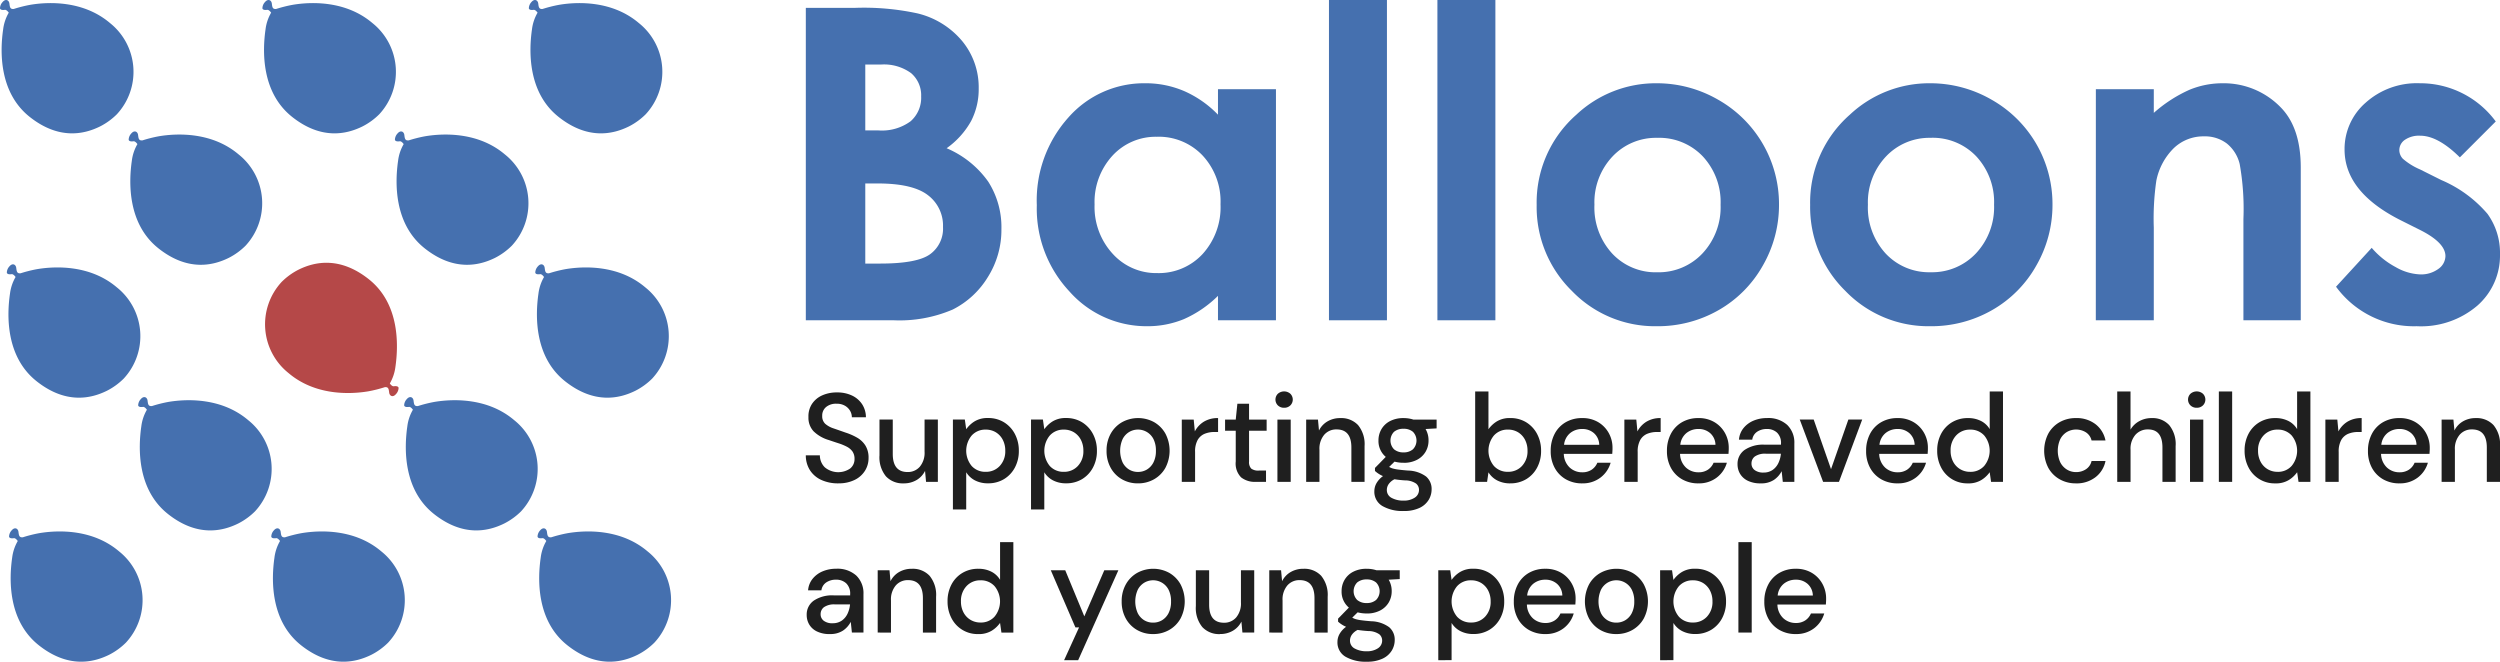<?xml version="1.0" encoding="UTF-8"?> <svg xmlns="http://www.w3.org/2000/svg" xmlns:xlink="http://www.w3.org/1999/xlink" id="Group_49" data-name="Group 49" width="319.907" height="84.672" viewBox="0 0 319.907 84.672"><defs><clipPath id="clip-path"><rect id="Rectangle_78" data-name="Rectangle 78" width="319.907" height="84.672" fill="none"></rect></clipPath><clipPath id="clip-path-3"><rect id="Rectangle_76" data-name="Rectangle 76" width="216.794" height="34.581" fill="none"></rect></clipPath></defs><g id="Group_48" data-name="Group 48" clip-path="url(#clip-path)"><g id="Group_47" data-name="Group 47" transform="translate(0 0)"><g id="Group_46" data-name="Group 46" clip-path="url(#clip-path)"><path id="Path_590" data-name="Path 590" d="M46.336,45.01a1.216,1.216,0,0,1-.329.787c-.408.481-.824.244-.875-.191-.056-.47-.1-.735-.559-.689a17.015,17.015,0,0,1-2.1.529c-2.452.414-6.855.524-10.215-2.331a7.986,7.986,0,0,1-.882-11.67,8.507,8.507,0,0,1,2.16-1.565c2.069-1.023,5.283-1.718,8.994,1.227,3.96,3.142,3.8,8.451,3.4,11.216a5.586,5.586,0,0,1-.714,2.117s.263.4.511.361c.608-.087.609.209.609.209" transform="translate(4.668 4.627)" fill="#b54848"></path><path id="Path_591" data-name="Path 591" d="M0,1.053A1.216,1.216,0,0,1,.329.266c.408-.481.824-.244.875.191.056.47.1.735.559.689A17.136,17.136,0,0,1,3.86.618C6.313.2,10.716.094,14.075,2.949a7.984,7.984,0,0,1,.882,11.669,8.479,8.479,0,0,1-2.16,1.565C10.728,17.206,7.514,17.9,3.8,14.957-.157,11.814,0,6.505.406,3.741A5.587,5.587,0,0,1,1.12,1.622s-.264-.4-.511-.361C0,1.349,0,1.053,0,1.053" transform="translate(0 0)" fill="#4570af"></path><path id="Path_592" data-name="Path 592" d="M14.2,15.558a1.216,1.216,0,0,1,.329-.787c.408-.481.824-.244.875.191.056.47.1.735.559.689a17.135,17.135,0,0,1,2.1-.528c2.452-.415,6.855-.524,10.215,2.331a7.984,7.984,0,0,1,.882,11.669,8.48,8.48,0,0,1-2.16,1.565c-2.069,1.023-5.283,1.718-8.994-1.226-3.96-3.144-3.8-8.452-3.4-11.216a5.587,5.587,0,0,1,.714-2.119s-.264-.4-.511-.361c-.608.087-.609-.209-.609-.209" transform="translate(2.265 2.314)" fill="#4570af"></path><path id="Path_593" data-name="Path 593" d="M28.958,1.053a1.21,1.21,0,0,1,.328-.787c.409-.481.824-.244.877.191.056.47.094.735.559.689a17.083,17.083,0,0,1,2.1-.528C35.27.2,39.672.094,43.032,2.949a7.983,7.983,0,0,1,.882,11.669,8.458,8.458,0,0,1-2.16,1.565c-2.069,1.023-5.282,1.718-8.994-1.226-3.959-3.144-3.8-8.452-3.4-11.216a5.575,5.575,0,0,1,.715-2.119s-.266-.4-.511-.361c-.609.087-.609-.209-.609-.209" transform="translate(4.621 0)" fill="#4570af"></path><path id="Path_594" data-name="Path 594" d="M58.361,1.053a1.21,1.21,0,0,1,.328-.787c.408-.481.824-.244.875.191.056.47.1.735.56.689a17.015,17.015,0,0,1,2.1-.528C64.673.2,69.075.094,72.435,2.949a7.984,7.984,0,0,1,.882,11.669,8.48,8.48,0,0,1-2.16,1.565c-2.069,1.023-5.283,1.718-8.994-1.226-3.96-3.144-3.8-8.452-3.4-11.216a5.587,5.587,0,0,1,.714-2.119s-.264-.4-.511-.361c-.608.087-.608-.209-.608-.209" transform="translate(9.312 0)" fill="#4570af"></path><path id="Path_595" data-name="Path 595" d="M43.582,15.558a1.216,1.216,0,0,1,.329-.787c.408-.481.824-.244.875.191.056.47.1.735.559.689a17.135,17.135,0,0,1,2.1-.528c2.452-.415,6.855-.524,10.215,2.331a7.984,7.984,0,0,1,.882,11.669,8.479,8.479,0,0,1-2.16,1.565c-2.069,1.023-5.283,1.718-8.994-1.226-3.96-3.144-3.8-8.452-3.4-11.216a5.587,5.587,0,0,1,.714-2.119s-.263-.4-.511-.361c-.608.087-.609-.209-.609-.209" transform="translate(6.954 2.314)" fill="#4570af"></path><path id="Path_596" data-name="Path 596" d="M.754,30.223a1.216,1.216,0,0,1,.329-.787c.408-.481.824-.244.875.191.056.47.1.735.559.689a17.136,17.136,0,0,1,2.1-.528c2.452-.415,6.855-.524,10.215,2.331a7.984,7.984,0,0,1,.882,11.669,8.48,8.48,0,0,1-2.16,1.565c-2.069,1.023-5.283,1.718-8.994-1.226C.6,40.984.753,35.675,1.16,32.911a5.587,5.587,0,0,1,.714-2.119s-.264-.4-.511-.361c-.608.087-.609-.209-.609-.209" transform="translate(0.12 4.654)" fill="#4570af"></path><path id="Path_597" data-name="Path 597" d="M59.07,30.223a1.216,1.216,0,0,1,.329-.787c.408-.481.824-.244.875.191.056.47.1.735.559.689a17.136,17.136,0,0,1,2.1-.528c2.452-.415,6.855-.524,10.215,2.331a7.984,7.984,0,0,1,.882,11.669,8.48,8.48,0,0,1-2.16,1.565c-2.069,1.023-5.283,1.718-8.994-1.226-3.96-3.144-3.8-8.452-3.4-11.216a5.587,5.587,0,0,1,.714-2.119s-.264-.4-.511-.361c-.608.087-.609-.209-.609-.209" transform="translate(9.426 4.654)" fill="#4570af"></path><path id="Path_598" data-name="Path 598" d="M44.6,44.875a1.216,1.216,0,0,1,.329-.787c.408-.481.824-.244.875.191.056.47.1.735.559.689a17.261,17.261,0,0,1,2.1-.529c2.452-.414,6.855-.523,10.215,2.332a7.984,7.984,0,0,1,.882,11.669A8.508,8.508,0,0,1,57.4,60c-2.069,1.023-5.283,1.718-8.994-1.226-3.96-3.144-3.8-8.452-3.4-11.216a5.587,5.587,0,0,1,.714-2.119s-.264-.4-.511-.361c-.608.087-.609-.209-.609-.209" transform="translate(7.117 6.992)" fill="#4570af"></path><path id="Path_599" data-name="Path 599" d="M15.248,44.875a1.218,1.218,0,0,1,.328-.787c.409-.481.826-.244.875.191.056.47.1.735.559.689a17.261,17.261,0,0,1,2.1-.529c2.452-.414,6.857-.523,10.215,2.332A7.984,7.984,0,0,1,30.2,58.44,8.519,8.519,0,0,1,28.045,60c-2.069,1.023-5.284,1.718-8.994-1.226-3.96-3.144-3.8-8.452-3.4-11.216a5.587,5.587,0,0,1,.714-2.119s-.263-.4-.51-.361c-.609.087-.609-.209-.609-.209" transform="translate(2.433 6.992)" fill="#4570af"></path><path id="Path_600" data-name="Path 600" d="M29.937,59.357a1.216,1.216,0,0,1,.329-.787c.408-.481.824-.244.875.191.056.47.1.735.559.689a17.137,17.137,0,0,1,2.1-.528c2.452-.415,6.855-.524,10.215,2.331a7.984,7.984,0,0,1,.882,11.669,8.48,8.48,0,0,1-2.16,1.565c-2.069,1.023-5.283,1.718-8.994-1.226-3.96-3.144-3.8-8.452-3.4-11.217a5.588,5.588,0,0,1,.714-2.119s-.264-.4-.511-.361c-.608.087-.609-.209-.609-.209" transform="translate(4.777 9.303)" fill="#4570af"></path><path id="Path_601" data-name="Path 601" d="M1,59.357a1.216,1.216,0,0,1,.329-.787c.408-.481.824-.244.875.191.056.47.1.735.559.689a17.136,17.136,0,0,1,2.1-.528c2.452-.415,6.855-.524,10.215,2.331a7.984,7.984,0,0,1,.882,11.669,8.48,8.48,0,0,1-2.16,1.565C11.727,75.51,8.513,76.205,4.8,73.261.842,70.118,1,64.809,1.4,62.045a5.587,5.587,0,0,1,.714-2.119s-.264-.4-.511-.361C1,59.653,1,59.357,1,59.357" transform="translate(0.159 9.303)" fill="#4570af"></path><path id="Path_602" data-name="Path 602" d="M59.32,59.357a1.216,1.216,0,0,1,.329-.787c.408-.481.824-.244.875.191.056.47.1.735.56.689a17.015,17.015,0,0,1,2.1-.528c2.452-.415,6.855-.524,10.215,2.331a7.984,7.984,0,0,1,.882,11.669,8.48,8.48,0,0,1-2.16,1.565c-2.069,1.023-5.283,1.718-8.994-1.226-3.96-3.144-3.8-8.452-3.4-11.217a5.588,5.588,0,0,1,.714-2.119s-.263-.4-.511-.361c-.608.087-.609-.209-.609-.209" transform="translate(9.465 9.303)" fill="#4570af"></path><path id="Path_603" data-name="Path 603" d="M88.925,40.845V.867H95.21a32.515,32.515,0,0,1,8,.707,10.713,10.713,0,0,1,5.715,3.532,9.3,9.3,0,0,1,2.122,6.088,8.885,8.885,0,0,1-.965,4.145,10.546,10.546,0,0,1-3.139,3.491,12.508,12.508,0,0,1,5.326,4.281,10.815,10.815,0,0,1,1.685,6.074,11.316,11.316,0,0,1-1.742,6.142,11.1,11.1,0,0,1-4.489,4.144,17.244,17.244,0,0,1-7.591,1.373ZM96.534,8.124v8.425H98.2a6.2,6.2,0,0,0,4.133-1.169,3.992,3.992,0,0,0,1.35-3.18A3.724,3.724,0,0,0,102.4,9.224a5.878,5.878,0,0,0-3.9-1.1Zm0,15.219V33.589h1.907q4.741,0,6.39-1.2a4.031,4.031,0,0,0,1.649-3.479,4.875,4.875,0,0,0-1.935-4.077q-1.934-1.494-6.431-1.495Z" transform="translate(14.19 0.138)" fill="#4570af"></path><path id="Path_604" data-name="Path 604" d="M137.6,9.949h7.419V39.518H137.6V36.393a14.544,14.544,0,0,1-4.358,2.975,12.176,12.176,0,0,1-4.737.91,13.156,13.156,0,0,1-9.907-4.443,15.5,15.5,0,0,1-4.181-11.047,15.883,15.883,0,0,1,4.046-11.225,12.887,12.887,0,0,1,9.826-4.375,12.487,12.487,0,0,1,4.994,1.005,13.642,13.642,0,0,1,4.317,3.016Zm-7.8,6.088a7.5,7.5,0,0,0-5.716,2.433,8.77,8.77,0,0,0-2.275,6.237,8.854,8.854,0,0,0,2.316,6.3,7.5,7.5,0,0,0,5.7,2.473,7.641,7.641,0,0,0,5.8-2.433,8.888,8.888,0,0,0,2.3-6.373,8.632,8.632,0,0,0-2.3-6.25,7.735,7.735,0,0,0-5.823-2.392" transform="translate(18.256 1.466)" fill="#4570af"></path><rect id="Rectangle_72" data-name="Rectangle 72" width="7.419" height="40.984" transform="translate(170.058)" fill="#4570af"></rect><rect id="Rectangle_73" data-name="Rectangle 73" width="7.419" height="40.984" transform="translate(183.935)" fill="#4570af"></rect><path id="Path_605" data-name="Path 605" d="M184.907,9.188a15.675,15.675,0,0,1,7.868,2.092,15.345,15.345,0,0,1,7.813,13.425,15.528,15.528,0,0,1-2.079,7.827,15,15,0,0,1-5.667,5.695,15.654,15.654,0,0,1-7.908,2.051,14.752,14.752,0,0,1-10.857-4.525,15.014,15.014,0,0,1-4.5-10.994,14.963,14.963,0,0,1,5.082-11.55,14.845,14.845,0,0,1,10.246-4.021m.122,6.984a7.637,7.637,0,0,0-5.758,2.4,8.546,8.546,0,0,0-2.3,6.156,8.7,8.7,0,0,0,2.273,6.25A7.6,7.6,0,0,0,185,33.375a7.7,7.7,0,0,0,5.8-2.419,8.636,8.636,0,0,0,2.313-6.223,8.58,8.58,0,0,0-2.273-6.183,7.693,7.693,0,0,0-5.813-2.378" transform="translate(27.059 1.466)" fill="#4570af"></path><path id="Path_606" data-name="Path 606" d="M215.086,9.188a15.672,15.672,0,0,1,7.868,2.092,15.345,15.345,0,0,1,7.813,13.425,15.528,15.528,0,0,1-2.079,7.827,15,15,0,0,1-5.667,5.695,15.654,15.654,0,0,1-7.908,2.051,14.752,14.752,0,0,1-10.857-4.525,15.014,15.014,0,0,1-4.5-10.994,14.963,14.963,0,0,1,5.082-11.55,14.845,14.845,0,0,1,10.246-4.021m.122,6.984a7.637,7.637,0,0,0-5.758,2.4,8.546,8.546,0,0,0-2.3,6.156,8.7,8.7,0,0,0,2.273,6.25,7.6,7.6,0,0,0,5.758,2.392,7.694,7.694,0,0,0,5.8-2.419,8.636,8.636,0,0,0,2.313-6.223,8.58,8.58,0,0,0-2.273-6.183,7.693,7.693,0,0,0-5.813-2.378" transform="translate(31.875 1.466)" fill="#4570af"></path><path id="Path_607" data-name="Path 607" d="M231.286,9.949H238.7v3.03a17.778,17.778,0,0,1,4.573-2.959,11.046,11.046,0,0,1,4.192-.831,10.154,10.154,0,0,1,7.464,3.071q2.576,2.609,2.577,7.718V39.518h-7.338V26.569a32.751,32.751,0,0,0-.474-7.03,4.824,4.824,0,0,0-1.655-2.647,4.631,4.631,0,0,0-2.914-.909,5.464,5.464,0,0,0-3.864,1.506,8.052,8.052,0,0,0-2.237,4.167,33.636,33.636,0,0,0-.325,6V39.518h-7.419Z" transform="translate(36.906 1.466)" fill="#4570af"></path><path id="Path_608" data-name="Path 608" d="M278.228,14.079l-4.593,4.593q-2.8-2.773-5.082-2.773a3.2,3.2,0,0,0-1.956.53,1.593,1.593,0,0,0-.707,1.318,1.618,1.618,0,0,0,.449,1.1,8.384,8.384,0,0,0,2.215,1.373l2.718,1.359a16.013,16.013,0,0,1,5.9,4.321,8.535,8.535,0,0,1,1.6,5.164,8.528,8.528,0,0,1-2.894,6.577,11.08,11.08,0,0,1-7.76,2.637,12.332,12.332,0,0,1-10.327-5.056l4.565-4.973a10.544,10.544,0,0,0,3.058,2.459,6.774,6.774,0,0,0,3.112.938,3.713,3.713,0,0,0,2.364-.706,2.048,2.048,0,0,0,.9-1.632q0-1.712-3.234-3.342l-2.5-1.251q-7.175-3.614-7.174-9.049a7.85,7.85,0,0,1,2.7-5.993A9.814,9.814,0,0,1,268.5,9.187a12,12,0,0,1,9.73,4.892" transform="translate(41.135 1.466)" fill="#4570af"></path><g id="Group_45" data-name="Group 45" transform="translate(103.113 50.09)" style="mix-blend-mode: multiply;isolation: isolate"><g id="Group_44" data-name="Group 44"><g id="Group_43" data-name="Group 43" clip-path="url(#clip-path-3)"><path id="Path_609" data-name="Path 609" d="M93.086,54.943a5.085,5.085,0,0,1-2.17-.435,3.4,3.4,0,0,1-1.454-1.237,3.523,3.523,0,0,1-.538-1.912h1.8a2.159,2.159,0,0,0,.627,1.527,2.695,2.695,0,0,0,3.254.152,1.521,1.521,0,0,0,.553-1.213,1.628,1.628,0,0,0-.264-.965,2.038,2.038,0,0,0-.722-.609,6.7,6.7,0,0,0-1.053-.435c-.4-.128-.815-.268-1.252-.417a4.668,4.668,0,0,1-1.954-1.126,2.537,2.537,0,0,1-.651-1.815A2.883,2.883,0,0,1,89.7,44.8a3.053,3.053,0,0,1,1.286-1.1,4.468,4.468,0,0,1,1.936-.393,4.348,4.348,0,0,1,1.92.4,3.16,3.16,0,0,1,1.294,1.117,3.085,3.085,0,0,1,.481,1.664h-1.8a1.649,1.649,0,0,0-.225-.828,1.791,1.791,0,0,0-.659-.651,2.049,2.049,0,0,0-1.061-.257,1.984,1.984,0,0,0-1.325.4,1.4,1.4,0,0,0-.523,1.156,1.307,1.307,0,0,0,.386,1.012,3.019,3.019,0,0,0,1.06.587c.451.154.965.335,1.543.538a7.662,7.662,0,0,1,1.494.659,3.029,3.029,0,0,1,1.053,1.012,2.936,2.936,0,0,1,.394,1.591,3.033,3.033,0,0,1-.434,1.583,3.2,3.2,0,0,1-1.3,1.189,4.534,4.534,0,0,1-2.138.459" transform="translate(-88.924 -43.18)" fill="#1f1f1f"></path><path id="Path_610" data-name="Path 610" d="M100.156,54.465a2.932,2.932,0,0,1-2.274-.9,3.838,3.838,0,0,1-.827-2.683V46.3h1.7v4.4q0,2.315,1.9,2.314a2.014,2.014,0,0,0,1.558-.675,2.78,2.78,0,0,0,.611-1.93V46.3h1.7v7.97h-1.51l-.129-1.4A2.783,2.783,0,0,1,101.8,54.04a3.163,3.163,0,0,1-1.647.426" transform="translate(-87.627 -42.702)" fill="#1f1f1f"></path><path id="Path_611" data-name="Path 611" d="M105.158,57.835V46.328h1.526l.176,1.237a3.679,3.679,0,0,1,1.061-1,3.151,3.151,0,0,1,1.735-.434,3.814,3.814,0,0,1,2.042.546,3.854,3.854,0,0,1,1.389,1.495,4.5,4.5,0,0,1,.507,2.153,4.455,4.455,0,0,1-.507,2.145,3.809,3.809,0,0,1-1.389,1.478,3.882,3.882,0,0,1-2.057.538,3.546,3.546,0,0,1-1.648-.369,2.855,2.855,0,0,1-1.133-1.046v4.758Zm4.193-4.821a2.365,2.365,0,0,0,1.8-.747,2.723,2.723,0,0,0,.707-1.953,2.957,2.957,0,0,0-.321-1.4,2.428,2.428,0,0,0-.884-.957,2.456,2.456,0,0,0-1.3-.344,2.333,2.333,0,0,0-1.792.755,3.065,3.065,0,0,0,0,3.9,2.343,2.343,0,0,0,1.792.747" transform="translate(-86.334 -42.729)" fill="#1f1f1f"></path><path id="Path_612" data-name="Path 612" d="M113.777,57.835V46.328H115.3l.176,1.237a3.679,3.679,0,0,1,1.061-1,3.151,3.151,0,0,1,1.735-.434,3.814,3.814,0,0,1,2.042.546,3.854,3.854,0,0,1,1.389,1.495,4.5,4.5,0,0,1,.507,2.153,4.455,4.455,0,0,1-.507,2.145,3.808,3.808,0,0,1-1.389,1.478,3.882,3.882,0,0,1-2.057.538,3.545,3.545,0,0,1-1.648-.369,2.855,2.855,0,0,1-1.133-1.046v4.758Zm4.193-4.821a2.365,2.365,0,0,0,1.8-.747,2.723,2.723,0,0,0,.707-1.953,2.957,2.957,0,0,0-.321-1.4,2.428,2.428,0,0,0-.884-.957,2.456,2.456,0,0,0-1.3-.344,2.333,2.333,0,0,0-1.792.755,3.065,3.065,0,0,0,0,3.9,2.343,2.343,0,0,0,1.792.747" transform="translate(-84.958 -42.729)" fill="#1f1f1f"></path><path id="Path_613" data-name="Path 613" d="M126.131,54.492a4.038,4.038,0,0,1-2.049-.523,3.8,3.8,0,0,1-1.437-1.462,4.386,4.386,0,0,1-.531-2.193,4.342,4.342,0,0,1,.538-2.194,3.837,3.837,0,0,1,1.454-1.462,4.268,4.268,0,0,1,4.09,0,3.858,3.858,0,0,1,1.446,1.462,4.731,4.731,0,0,1,0,4.387,3.837,3.837,0,0,1-1.454,1.462,4.083,4.083,0,0,1-2.057.523m0-1.463a2.2,2.2,0,0,0,1.133-.3,2.243,2.243,0,0,0,.844-.908,3.177,3.177,0,0,0,.321-1.5,3.234,3.234,0,0,0-.314-1.5,2.219,2.219,0,0,0-3.1-.908,2.251,2.251,0,0,0-.844.908,3.686,3.686,0,0,0,0,3,2.266,2.266,0,0,0,.836.908,2.156,2.156,0,0,0,1.125.3" transform="translate(-83.628 -42.729)" fill="#1f1f1f"></path><path id="Path_614" data-name="Path 614" d="M130.415,54.3V46.328h1.527l.144,1.512a3.189,3.189,0,0,1,1.164-1.247,3.4,3.4,0,0,1,1.809-.457v1.782h-.466a3.25,3.25,0,0,0-1.262.233,1.851,1.851,0,0,0-.884.787,3.023,3.023,0,0,0-.329,1.535V54.3Z" transform="translate(-82.304 -42.728)" fill="#1f1f1f"></path><path id="Path_615" data-name="Path 615" d="M139.112,54.551a2.826,2.826,0,0,1-1.863-.571,2.515,2.515,0,0,1-.692-2.033V48.012h-1.365V46.581h1.365l.209-2.025h1.495v2.025h2.25v1.431h-2.25v3.937a1.179,1.179,0,0,0,.282.908,1.473,1.473,0,0,0,.973.249h.915v1.446Z" transform="translate(-81.541 -42.981)" fill="#1f1f1f"></path><path id="Path_616" data-name="Path 616" d="M141.864,45.287a1.107,1.107,0,0,1-.8-.3,1.049,1.049,0,0,1,0-1.495,1.211,1.211,0,0,1,1.591,0,1.048,1.048,0,0,1,0,1.495,1.109,1.109,0,0,1-.8.3m-.852,1.511h1.7v7.971h-1.7Z" transform="translate(-80.654 -43.198)" fill="#1f1f1f"></path><path id="Path_617" data-name="Path 617" d="M144.141,54.3V46.328h1.51l.13,1.4a2.772,2.772,0,0,1,1.084-1.165,3.163,3.163,0,0,1,1.647-.424,2.938,2.938,0,0,1,2.274.9,3.848,3.848,0,0,1,.828,2.683V54.3h-1.688V49.9q0-2.313-1.9-2.313a2.031,2.031,0,0,0-1.567.675,2.753,2.753,0,0,0-.618,1.927V54.3Z" transform="translate(-80.113 -42.728)" fill="#1f1f1f"></path><path id="Path_618" data-name="Path 618" d="M155.406,51.856a4.342,4.342,0,0,1-1.156-.145l-.692.675a1.853,1.853,0,0,0,.435.194,4.743,4.743,0,0,0,.724.144c.31.043.733.087,1.269.129a4.044,4.044,0,0,1,2.3.763,2.081,2.081,0,0,1,.707,1.648,2.6,2.6,0,0,1-.378,1.342,2.715,2.715,0,0,1-1.173,1.029,4.584,4.584,0,0,1-2.033.393,5.131,5.131,0,0,1-2.708-.634,2.1,2.1,0,0,1-1.035-1.92,2.064,2.064,0,0,1,.264-.988,2.92,2.92,0,0,1,.843-.924,3.528,3.528,0,0,1-.586-.314,3.606,3.606,0,0,1-.442-.344v-.386l1.382-1.414A2.644,2.644,0,0,1,152.193,49a2.8,2.8,0,0,1,.378-1.438,2.7,2.7,0,0,1,1.1-1.037,3.633,3.633,0,0,1,1.735-.385,3.952,3.952,0,0,1,1.255.192h2.972v1.125l-1.414.08A2.849,2.849,0,0,1,158.6,49a2.8,2.8,0,0,1-.378,1.446,2.739,2.739,0,0,1-1.092,1.029,3.6,3.6,0,0,1-1.728.386m-2.137,3.456a1.118,1.118,0,0,0,.611,1.035,3.057,3.057,0,0,0,1.526.346,2.481,2.481,0,0,0,1.431-.377,1.167,1.167,0,0,0,.546-1,1.028,1.028,0,0,0-.37-.8,2.47,2.47,0,0,0-1.4-.41,13.625,13.625,0,0,1-1.365-.145,1.931,1.931,0,0,0-.771.659,1.347,1.347,0,0,0-.21.692m2.137-4.789a1.777,1.777,0,0,0,1.2-.393,1.6,1.6,0,0,0,0-2.243,1.8,1.8,0,0,0-1.2-.386,1.825,1.825,0,0,0-1.213.386,1.6,1.6,0,0,0,0,2.243,1.8,1.8,0,0,0,1.213.393" transform="translate(-78.913 -42.729)" fill="#1f1f1f"></path><path id="Path_619" data-name="Path 619" d="M167.274,54.961a3.546,3.546,0,0,1-1.648-.369,2.855,2.855,0,0,1-1.133-1.046l-.176,1.222h-1.526V43.2h1.7v4.837a3.679,3.679,0,0,1,1.061-1,3.151,3.151,0,0,1,1.735-.434,3.814,3.814,0,0,1,2.042.546,3.854,3.854,0,0,1,1.389,1.495,4.5,4.5,0,0,1,.507,2.153,4.455,4.455,0,0,1-.507,2.145,3.809,3.809,0,0,1-1.389,1.478,3.882,3.882,0,0,1-2.057.538m-.29-1.478a2.365,2.365,0,0,0,1.8-.747,2.723,2.723,0,0,0,.707-1.953,2.957,2.957,0,0,0-.321-1.4,2.428,2.428,0,0,0-.884-.957,2.456,2.456,0,0,0-1.3-.344,2.333,2.333,0,0,0-1.792.755,3.065,3.065,0,0,0,0,3.9,2.343,2.343,0,0,0,1.792.747" transform="translate(-77.137 -43.197)" fill="#1f1f1f"></path><path id="Path_620" data-name="Path 620" d="M175.145,54.492a4.116,4.116,0,0,1-2.081-.522,3.722,3.722,0,0,1-1.422-1.455,4.407,4.407,0,0,1-.514-2.17,4.583,4.583,0,0,1,.507-2.2,3.671,3.671,0,0,1,1.414-1.478,4.108,4.108,0,0,1,2.114-.53,3.884,3.884,0,0,1,2.04.521,3.7,3.7,0,0,1,1.35,1.39,3.862,3.862,0,0,1,.482,1.912c0,.108,0,.223-.008.346s-.014.26-.024.409h-6.2a2.469,2.469,0,0,0,.763,1.76,2.323,2.323,0,0,0,1.583.6,2.117,2.117,0,0,0,1.213-.329,1.981,1.981,0,0,0,.732-.891h1.7a3.623,3.623,0,0,1-1.277,1.88,3.71,3.71,0,0,1-2.371.755m0-6.957a2.412,2.412,0,0,0-1.51.506,2.222,2.222,0,0,0-.8,1.519h4.5a2.035,2.035,0,0,0-.659-1.478,2.206,2.206,0,0,0-1.527-.546" transform="translate(-75.807 -42.728)" fill="#1f1f1f"></path><path id="Path_621" data-name="Path 621" d="M179.256,54.3V46.328h1.527l.144,1.512a3.189,3.189,0,0,1,1.164-1.247,3.4,3.4,0,0,1,1.809-.457v1.782h-.466a3.25,3.25,0,0,0-1.262.233,1.851,1.851,0,0,0-.884.787,3.023,3.023,0,0,0-.329,1.535V54.3Z" transform="translate(-74.51 -42.728)" fill="#1f1f1f"></path><path id="Path_622" data-name="Path 622" d="M187.972,54.492a4.116,4.116,0,0,1-2.081-.522,3.722,3.722,0,0,1-1.422-1.455,4.407,4.407,0,0,1-.514-2.17,4.583,4.583,0,0,1,.507-2.2,3.671,3.671,0,0,1,1.414-1.478,4.108,4.108,0,0,1,2.114-.53,3.884,3.884,0,0,1,2.04.521,3.7,3.7,0,0,1,1.35,1.39,3.862,3.862,0,0,1,.482,1.912c0,.108,0,.223-.008.346s-.014.26-.024.409h-6.2a2.469,2.469,0,0,0,.763,1.76,2.323,2.323,0,0,0,1.583.6,2.117,2.117,0,0,0,1.213-.329,1.981,1.981,0,0,0,.732-.891h1.7a3.623,3.623,0,0,1-1.277,1.88,3.71,3.71,0,0,1-2.371.755m0-6.957a2.412,2.412,0,0,0-1.51.506,2.222,2.222,0,0,0-.8,1.519h4.5a2.035,2.035,0,0,0-.659-1.478,2.206,2.206,0,0,0-1.527-.546" transform="translate(-73.76 -42.728)" fill="#1f1f1f"></path><path id="Path_623" data-name="Path 623" d="M194.716,54.492a3.637,3.637,0,0,1-1.671-.339,2.3,2.3,0,0,1-.981-.892,2.369,2.369,0,0,1-.32-1.213,2.166,2.166,0,0,1,.9-1.831,4.215,4.215,0,0,1,2.571-.675h2.09V49.4A1.805,1.805,0,0,0,196.8,48a1.853,1.853,0,0,0-1.309-.465,2.173,2.173,0,0,0-1.229.344,1.448,1.448,0,0,0-.635,1.02h-1.7a2.665,2.665,0,0,1,.586-1.485,3.268,3.268,0,0,1,1.286-.95,4.38,4.38,0,0,1,1.712-.328,3.592,3.592,0,0,1,2.587.875,3.146,3.146,0,0,1,.916,2.386v4.9h-1.478l-.145-1.366a3.026,3.026,0,0,1-.98,1.11,2.891,2.891,0,0,1-1.687.45m.337-1.382a2,2,0,0,0,1.165-.329,2.242,2.242,0,0,0,.739-.875,3.508,3.508,0,0,0,.329-1.206h-1.9a2.269,2.269,0,0,0-1.437.354,1.1,1.1,0,0,0-.427.884,1.02,1.02,0,0,0,.41.859,1.8,1.8,0,0,0,1.117.314" transform="translate(-72.517 -42.729)" fill="#1f1f1f"></path><path id="Path_624" data-name="Path 624" d="M201.6,54.272,198.61,46.3h1.785l2.217,6.347L204.83,46.3H206.6l-2.972,7.971Z" transform="translate(-71.422 -42.702)" fill="#1f1f1f"></path><path id="Path_625" data-name="Path 625" d="M209.951,54.492a4.116,4.116,0,0,1-2.081-.522,3.722,3.722,0,0,1-1.422-1.455,4.407,4.407,0,0,1-.514-2.17,4.583,4.583,0,0,1,.507-2.2,3.671,3.671,0,0,1,1.413-1.478,4.108,4.108,0,0,1,2.114-.53,3.884,3.884,0,0,1,2.04.521,3.7,3.7,0,0,1,1.35,1.39,3.862,3.862,0,0,1,.482,1.912c0,.108,0,.223-.008.346s-.014.26-.024.409h-6.2a2.469,2.469,0,0,0,.763,1.76,2.323,2.323,0,0,0,1.583.6,2.117,2.117,0,0,0,1.213-.329,1.981,1.981,0,0,0,.732-.891h1.7a3.623,3.623,0,0,1-1.277,1.88,3.71,3.71,0,0,1-2.371.755m0-6.957a2.412,2.412,0,0,0-1.51.506,2.222,2.222,0,0,0-.8,1.519h4.5a2.035,2.035,0,0,0-.659-1.478,2.206,2.206,0,0,0-1.527-.546" transform="translate(-70.253 -42.728)" fill="#1f1f1f"></path><path id="Path_626" data-name="Path 626" d="M217.7,54.961a3.733,3.733,0,0,1-3.423-2.041,4.565,4.565,0,0,1-.5-2.153,4.515,4.515,0,0,1,.5-2.145,3.745,3.745,0,0,1,1.39-1.478,3.883,3.883,0,0,1,2.049-.538,3.584,3.584,0,0,1,1.664.37,2.732,2.732,0,0,1,1.117,1.044V43.2h1.7v11.57h-1.526l-.176-1.237a3.645,3.645,0,0,1-1.061.995,3.155,3.155,0,0,1-1.736.435m.3-1.478a2.331,2.331,0,0,0,1.793-.756,3.063,3.063,0,0,0,0-3.9A2.347,2.347,0,0,0,218,48.083a2.373,2.373,0,0,0-1.8.747,2.728,2.728,0,0,0-.706,1.953,2.94,2.94,0,0,0,.321,1.4,2.4,2.4,0,0,0,.892.955,2.444,2.444,0,0,0,1.293.346" transform="translate(-69.001 -43.197)" fill="#1f1f1f"></path><path id="Path_627" data-name="Path 627" d="M229.651,54.492a4.131,4.131,0,0,1-2.1-.531,3.759,3.759,0,0,1-1.446-1.47,4.793,4.793,0,0,1,0-4.354,3.774,3.774,0,0,1,1.446-1.47,4.131,4.131,0,0,1,2.1-.53,3.956,3.956,0,0,1,2.483.77A3.485,3.485,0,0,1,233.428,49h-1.783a1.682,1.682,0,0,0-.707-1.029,2.365,2.365,0,0,0-2.442-.057,2.293,2.293,0,0,0-.852.917,3.6,3.6,0,0,0,0,2.973,2.332,2.332,0,0,0,.852.923,2.188,2.188,0,0,0,1.156.322,2.231,2.231,0,0,0,1.286-.371,1.683,1.683,0,0,0,.707-1.044h1.783a3.446,3.446,0,0,1-1.285,2.072,3.938,3.938,0,0,1-2.492.789" transform="translate(-67.117 -42.729)" fill="#1f1f1f"></path><path id="Path_628" data-name="Path 628" d="M233.645,54.768V43.2h1.7v4.885A2.861,2.861,0,0,1,236.465,47a3.217,3.217,0,0,1,1.583-.393,2.892,2.892,0,0,1,2.25.9,3.864,3.864,0,0,1,.82,2.683v4.58h-1.688v-4.4q0-2.313-1.847-2.313a2.1,2.1,0,0,0-1.6.675,2.7,2.7,0,0,0-.634,1.927v4.114Z" transform="translate(-65.831 -43.197)" fill="#1f1f1f"></path><path id="Path_629" data-name="Path 629" d="M242.572,45.287a1.107,1.107,0,0,1-.8-.3,1.046,1.046,0,0,1,0-1.495,1.211,1.211,0,0,1,1.591,0,1.049,1.049,0,0,1,0,1.495,1.109,1.109,0,0,1-.8.3m-.852,1.511h1.7v7.971h-1.7Z" transform="translate(-64.584 -43.198)" fill="#1f1f1f"></path><rect id="Rectangle_74" data-name="Rectangle 74" width="1.703" height="11.57" transform="translate(180.817 0)" fill="#1f1f1f"></rect><path id="Path_630" data-name="Path 630" d="M251.623,54.961A3.733,3.733,0,0,1,248.2,52.92a4.564,4.564,0,0,1-.5-2.153,4.515,4.515,0,0,1,.5-2.145,3.745,3.745,0,0,1,1.39-1.478,3.883,3.883,0,0,1,2.049-.538,3.584,3.584,0,0,1,1.664.37,2.732,2.732,0,0,1,1.117,1.044V43.2h1.7v11.57H254.6l-.176-1.237a3.645,3.645,0,0,1-1.061.995,3.156,3.156,0,0,1-1.736.435m.3-1.478a2.331,2.331,0,0,0,1.793-.756,3.063,3.063,0,0,0,0-3.9,2.347,2.347,0,0,0-1.793-.747,2.373,2.373,0,0,0-1.8.747,2.728,2.728,0,0,0-.706,1.953,2.941,2.941,0,0,0,.321,1.4,2.4,2.4,0,0,0,.892.955,2.444,2.444,0,0,0,1.293.346" transform="translate(-63.588 -43.197)" fill="#1f1f1f"></path><path id="Path_631" data-name="Path 631" d="M256.615,54.3V46.328h1.527l.144,1.512a3.189,3.189,0,0,1,1.164-1.247,3.4,3.4,0,0,1,1.809-.457v1.782h-.466a3.25,3.25,0,0,0-1.262.233,1.851,1.851,0,0,0-.884.787,3.022,3.022,0,0,0-.329,1.535V54.3Z" transform="translate(-62.166 -42.728)" fill="#1f1f1f"></path><path id="Path_632" data-name="Path 632" d="M265.332,54.492a4.116,4.116,0,0,1-2.081-.522,3.722,3.722,0,0,1-1.422-1.455,4.407,4.407,0,0,1-.514-2.17,4.583,4.583,0,0,1,.507-2.2,3.671,3.671,0,0,1,1.413-1.478,4.108,4.108,0,0,1,2.114-.53,3.884,3.884,0,0,1,2.04.521,3.705,3.705,0,0,1,1.35,1.39,3.863,3.863,0,0,1,.482,1.912c0,.108,0,.223-.008.346s-.014.26-.024.409h-6.2a2.469,2.469,0,0,0,.763,1.76,2.323,2.323,0,0,0,1.583.6,2.117,2.117,0,0,0,1.213-.329,1.981,1.981,0,0,0,.732-.891h1.7a3.623,3.623,0,0,1-1.277,1.88,3.71,3.71,0,0,1-2.371.755m0-6.957a2.412,2.412,0,0,0-1.51.506,2.222,2.222,0,0,0-.8,1.519h4.5a2.035,2.035,0,0,0-.659-1.478,2.206,2.206,0,0,0-1.527-.546" transform="translate(-61.416 -42.728)" fill="#1f1f1f"></path><path id="Path_633" data-name="Path 633" d="M269.441,54.3V46.328h1.51l.13,1.4a2.776,2.776,0,0,1,1.083-1.165,3.17,3.17,0,0,1,1.648-.424,2.938,2.938,0,0,1,2.274.9,3.848,3.848,0,0,1,.828,2.683V54.3h-1.688V49.9q0-2.313-1.9-2.313a2.031,2.031,0,0,0-1.567.675,2.753,2.753,0,0,0-.618,1.927V54.3Z" transform="translate(-60.119 -42.728)" fill="#1f1f1f"></path><path id="Path_634" data-name="Path 634" d="M91.994,71.122a3.637,3.637,0,0,1-1.671-.339,2.3,2.3,0,0,1-.981-.892,2.369,2.369,0,0,1-.32-1.213,2.166,2.166,0,0,1,.9-1.831,4.215,4.215,0,0,1,2.571-.675h2.09v-.145a1.805,1.805,0,0,0-.507-1.4,1.853,1.853,0,0,0-1.309-.465,2.173,2.173,0,0,0-1.229.344,1.448,1.448,0,0,0-.635,1.02H89.2a2.665,2.665,0,0,1,.586-1.485,3.268,3.268,0,0,1,1.286-.95,4.38,4.38,0,0,1,1.712-.328,3.592,3.592,0,0,1,2.587.875,3.146,3.146,0,0,1,.916,2.386v4.9H94.806l-.145-1.366a3.026,3.026,0,0,1-.98,1.11,2.891,2.891,0,0,1-1.687.45m.337-1.382A2,2,0,0,0,93.5,69.41a2.242,2.242,0,0,0,.739-.875,3.508,3.508,0,0,0,.329-1.206h-1.9a2.269,2.269,0,0,0-1.437.354,1.1,1.1,0,0,0-.427.884,1.02,1.02,0,0,0,.41.859,1.794,1.794,0,0,0,1.117.314" transform="translate(-88.908 -40.075)" fill="#1f1f1f"></path><path id="Path_635" data-name="Path 635" d="M96.857,70.929V62.958h1.51l.13,1.4a2.777,2.777,0,0,1,1.083-1.165,3.17,3.17,0,0,1,1.648-.424,2.938,2.938,0,0,1,2.274.9,3.848,3.848,0,0,1,.828,2.683v4.58h-1.688v-4.4q0-2.313-1.9-2.313a2.031,2.031,0,0,0-1.567.675,2.753,2.753,0,0,0-.618,1.927v4.114Z" transform="translate(-87.658 -40.075)" fill="#1f1f1f"></path><path id="Path_636" data-name="Path 636" d="M108.49,71.591a3.733,3.733,0,0,1-3.423-2.041,4.564,4.564,0,0,1-.5-2.153,4.515,4.515,0,0,1,.5-2.145,3.745,3.745,0,0,1,1.39-1.478,3.882,3.882,0,0,1,2.049-.538,3.584,3.584,0,0,1,1.664.37,2.732,2.732,0,0,1,1.117,1.044v-4.82h1.7V71.4h-1.526l-.176-1.237a3.645,3.645,0,0,1-1.061.995,3.156,3.156,0,0,1-1.736.435m.3-1.478a2.331,2.331,0,0,0,1.793-.756,3.063,3.063,0,0,0,0-3.9,2.347,2.347,0,0,0-1.793-.747,2.373,2.373,0,0,0-1.8.747,2.728,2.728,0,0,0-.706,1.953,2.94,2.94,0,0,0,.321,1.4,2.4,2.4,0,0,0,.892.955,2.444,2.444,0,0,0,1.293.346" transform="translate(-86.428 -40.544)" fill="#1f1f1f"></path><path id="Path_637" data-name="Path 637" d="M117.663,74.438l1.912-4.194h-.466l-3.149-7.312h1.848l2.442,5.9,2.556-5.9h1.8l-5.143,11.506Z" transform="translate(-84.61 -40.049)" fill="#1f1f1f"></path><path id="Path_638" data-name="Path 638" d="M127.8,71.122a4.038,4.038,0,0,1-2.049-.523,3.8,3.8,0,0,1-1.437-1.462,4.386,4.386,0,0,1-.531-2.193,4.342,4.342,0,0,1,.538-2.194,3.837,3.837,0,0,1,1.454-1.462,4.268,4.268,0,0,1,4.09,0,3.858,3.858,0,0,1,1.446,1.462,4.731,4.731,0,0,1,0,4.387,3.837,3.837,0,0,1-1.454,1.462,4.084,4.084,0,0,1-2.057.523m0-1.463a2.207,2.207,0,0,0,1.134-.3,2.249,2.249,0,0,0,.843-.908,3.177,3.177,0,0,0,.321-1.5,3.22,3.22,0,0,0-.314-1.5,2.219,2.219,0,0,0-3.1-.908,2.251,2.251,0,0,0-.844.908,3.685,3.685,0,0,0,0,3,2.265,2.265,0,0,0,.836.908,2.156,2.156,0,0,0,1.125.3" transform="translate(-83.362 -40.075)" fill="#1f1f1f"></path><path id="Path_639" data-name="Path 639" d="M135.069,71.1a2.932,2.932,0,0,1-2.274-.9,3.838,3.838,0,0,1-.827-2.683V62.932h1.7v4.4q0,2.315,1.9,2.314a2.014,2.014,0,0,0,1.558-.675,2.78,2.78,0,0,0,.611-1.93V62.932h1.7V70.9h-1.51l-.129-1.4a2.783,2.783,0,0,1-1.085,1.165,3.163,3.163,0,0,1-1.647.426" transform="translate(-82.056 -40.049)" fill="#1f1f1f"></path><path id="Path_640" data-name="Path 640" d="M140.07,70.929V62.958h1.51l.13,1.4a2.777,2.777,0,0,1,1.083-1.165,3.17,3.17,0,0,1,1.648-.424,2.938,2.938,0,0,1,2.274.9,3.848,3.848,0,0,1,.828,2.683v4.58h-1.688v-4.4q0-2.313-1.9-2.313a2.031,2.031,0,0,0-1.567.675,2.753,2.753,0,0,0-.618,1.927v4.114Z" transform="translate(-80.763 -40.075)" fill="#1f1f1f"></path><path id="Path_641" data-name="Path 641" d="M151.335,68.486a4.342,4.342,0,0,1-1.156-.145l-.692.675a1.853,1.853,0,0,0,.435.194,4.741,4.741,0,0,0,.724.144c.31.043.733.087,1.269.129a4.044,4.044,0,0,1,2.3.763,2.081,2.081,0,0,1,.707,1.648,2.6,2.6,0,0,1-.378,1.342,2.715,2.715,0,0,1-1.173,1.029,4.584,4.584,0,0,1-2.033.393,5.131,5.131,0,0,1-2.708-.634,2.1,2.1,0,0,1-1.035-1.92,2.064,2.064,0,0,1,.264-.988,2.92,2.92,0,0,1,.843-.924,3.527,3.527,0,0,1-.586-.314,3.608,3.608,0,0,1-.442-.344v-.386l1.382-1.414a2.644,2.644,0,0,1-.932-2.106,2.8,2.8,0,0,1,.378-1.438,2.7,2.7,0,0,1,1.1-1.037,3.633,3.633,0,0,1,1.735-.385,3.951,3.951,0,0,1,1.255.192h2.972v1.125l-1.413.08a2.849,2.849,0,0,1,.385,1.462,2.8,2.8,0,0,1-.378,1.446,2.739,2.739,0,0,1-1.092,1.029,3.6,3.6,0,0,1-1.728.386M149.2,71.942a1.118,1.118,0,0,0,.611,1.035,3.057,3.057,0,0,0,1.526.346,2.481,2.481,0,0,0,1.431-.377,1.167,1.167,0,0,0,.546-1,1.028,1.028,0,0,0-.37-.8,2.47,2.47,0,0,0-1.4-.41,13.625,13.625,0,0,1-1.365-.145,1.931,1.931,0,0,0-.771.659,1.347,1.347,0,0,0-.21.692m2.137-4.789a1.777,1.777,0,0,0,1.2-.393,1.6,1.6,0,0,0,0-2.243,1.8,1.8,0,0,0-1.2-.386,1.825,1.825,0,0,0-1.213.386,1.6,1.6,0,0,0,0,2.243,1.8,1.8,0,0,0,1.213.393" transform="translate(-79.563 -40.075)" fill="#1f1f1f"></path><path id="Path_642" data-name="Path 642" d="M158.721,74.465V62.958h1.526l.176,1.237a3.679,3.679,0,0,1,1.061-1,3.151,3.151,0,0,1,1.735-.434,3.814,3.814,0,0,1,2.042.546,3.853,3.853,0,0,1,1.389,1.495,4.5,4.5,0,0,1,.507,2.153,4.455,4.455,0,0,1-.507,2.145,3.808,3.808,0,0,1-1.389,1.478,3.882,3.882,0,0,1-2.057.538,3.545,3.545,0,0,1-1.648-.369,2.855,2.855,0,0,1-1.133-1.046v4.758Zm4.193-4.821a2.365,2.365,0,0,0,1.8-.747,2.723,2.723,0,0,0,.707-1.953,2.957,2.957,0,0,0-.321-1.4,2.428,2.428,0,0,0-.884-.957,2.456,2.456,0,0,0-1.3-.344,2.333,2.333,0,0,0-1.792.755,3.065,3.065,0,0,0,0,3.9,2.343,2.343,0,0,0,1.792.747" transform="translate(-77.787 -40.075)" fill="#1f1f1f"></path><path id="Path_643" data-name="Path 643" d="M171.074,71.122a4.116,4.116,0,0,1-2.081-.522,3.722,3.722,0,0,1-1.422-1.455,4.407,4.407,0,0,1-.514-2.17,4.583,4.583,0,0,1,.507-2.2,3.671,3.671,0,0,1,1.413-1.478,4.108,4.108,0,0,1,2.114-.53,3.884,3.884,0,0,1,2.04.521,3.7,3.7,0,0,1,1.35,1.39,3.863,3.863,0,0,1,.482,1.912c0,.108,0,.223-.008.346s-.014.26-.024.409h-6.2a2.469,2.469,0,0,0,.763,1.76,2.323,2.323,0,0,0,1.583.6,2.117,2.117,0,0,0,1.213-.329,1.982,1.982,0,0,0,.732-.891h1.7a3.623,3.623,0,0,1-1.277,1.88,3.71,3.71,0,0,1-2.371.755m0-6.957a2.412,2.412,0,0,0-1.51.506,2.222,2.222,0,0,0-.8,1.519h4.5a2.035,2.035,0,0,0-.659-1.478,2.206,2.206,0,0,0-1.527-.546" transform="translate(-76.457 -40.075)" fill="#1f1f1f"></path><path id="Path_644" data-name="Path 644" d="M178.919,71.122a4.038,4.038,0,0,1-2.049-.523,3.8,3.8,0,0,1-1.437-1.462,4.767,4.767,0,0,1,.007-4.387,3.838,3.838,0,0,1,1.454-1.462,4.268,4.268,0,0,1,4.09,0,3.857,3.857,0,0,1,1.446,1.462,4.73,4.73,0,0,1,0,4.387,3.837,3.837,0,0,1-1.454,1.462,4.084,4.084,0,0,1-2.057.523m0-1.463a2.2,2.2,0,0,0,1.133-.3,2.243,2.243,0,0,0,.844-.908,3.177,3.177,0,0,0,.321-1.5,3.234,3.234,0,0,0-.314-1.5,2.219,2.219,0,0,0-3.1-.908,2.251,2.251,0,0,0-.844.908,3.686,3.686,0,0,0,0,3,2.266,2.266,0,0,0,.836.908,2.156,2.156,0,0,0,1.125.3" transform="translate(-75.205 -40.075)" fill="#1f1f1f"></path><path id="Path_645" data-name="Path 645" d="M183.2,74.465V62.958h1.526l.176,1.237a3.678,3.678,0,0,1,1.061-1,3.151,3.151,0,0,1,1.735-.434,3.814,3.814,0,0,1,2.042.546,3.854,3.854,0,0,1,1.389,1.495,4.5,4.5,0,0,1,.507,2.153,4.455,4.455,0,0,1-.507,2.145,3.809,3.809,0,0,1-1.389,1.478,3.882,3.882,0,0,1-2.057.538,3.546,3.546,0,0,1-1.648-.369,2.855,2.855,0,0,1-1.133-1.046v4.758Zm4.193-4.821a2.365,2.365,0,0,0,1.8-.747,2.723,2.723,0,0,0,.707-1.953,2.957,2.957,0,0,0-.321-1.4,2.428,2.428,0,0,0-.884-.957,2.456,2.456,0,0,0-1.3-.344,2.333,2.333,0,0,0-1.792.755,3.065,3.065,0,0,0,0,3.9,2.343,2.343,0,0,0,1.792.747" transform="translate(-73.88 -40.075)" fill="#1f1f1f"></path><rect id="Rectangle_75" data-name="Rectangle 75" width="1.703" height="11.57" transform="translate(119.338 19.283)" fill="#1f1f1f"></rect><path id="Path_646" data-name="Path 646" d="M198.718,71.122a4.116,4.116,0,0,1-2.081-.522,3.722,3.722,0,0,1-1.422-1.455,4.407,4.407,0,0,1-.514-2.17,4.583,4.583,0,0,1,.507-2.2,3.671,3.671,0,0,1,1.414-1.478,4.108,4.108,0,0,1,2.114-.53,3.884,3.884,0,0,1,2.04.521,3.7,3.7,0,0,1,1.35,1.39,3.863,3.863,0,0,1,.482,1.912c0,.108,0,.223-.008.346s-.014.26-.024.409h-6.2a2.469,2.469,0,0,0,.763,1.76,2.323,2.323,0,0,0,1.583.6,2.117,2.117,0,0,0,1.213-.329,1.981,1.981,0,0,0,.732-.891h1.7a3.623,3.623,0,0,1-1.277,1.88,3.71,3.71,0,0,1-2.371.755m0-6.957a2.412,2.412,0,0,0-1.51.506,2.222,2.222,0,0,0-.8,1.519h4.5a2.035,2.035,0,0,0-.659-1.478,2.206,2.206,0,0,0-1.527-.546" transform="translate(-72.046 -40.075)" fill="#1f1f1f"></path></g></g></g></g></g></g></svg> 